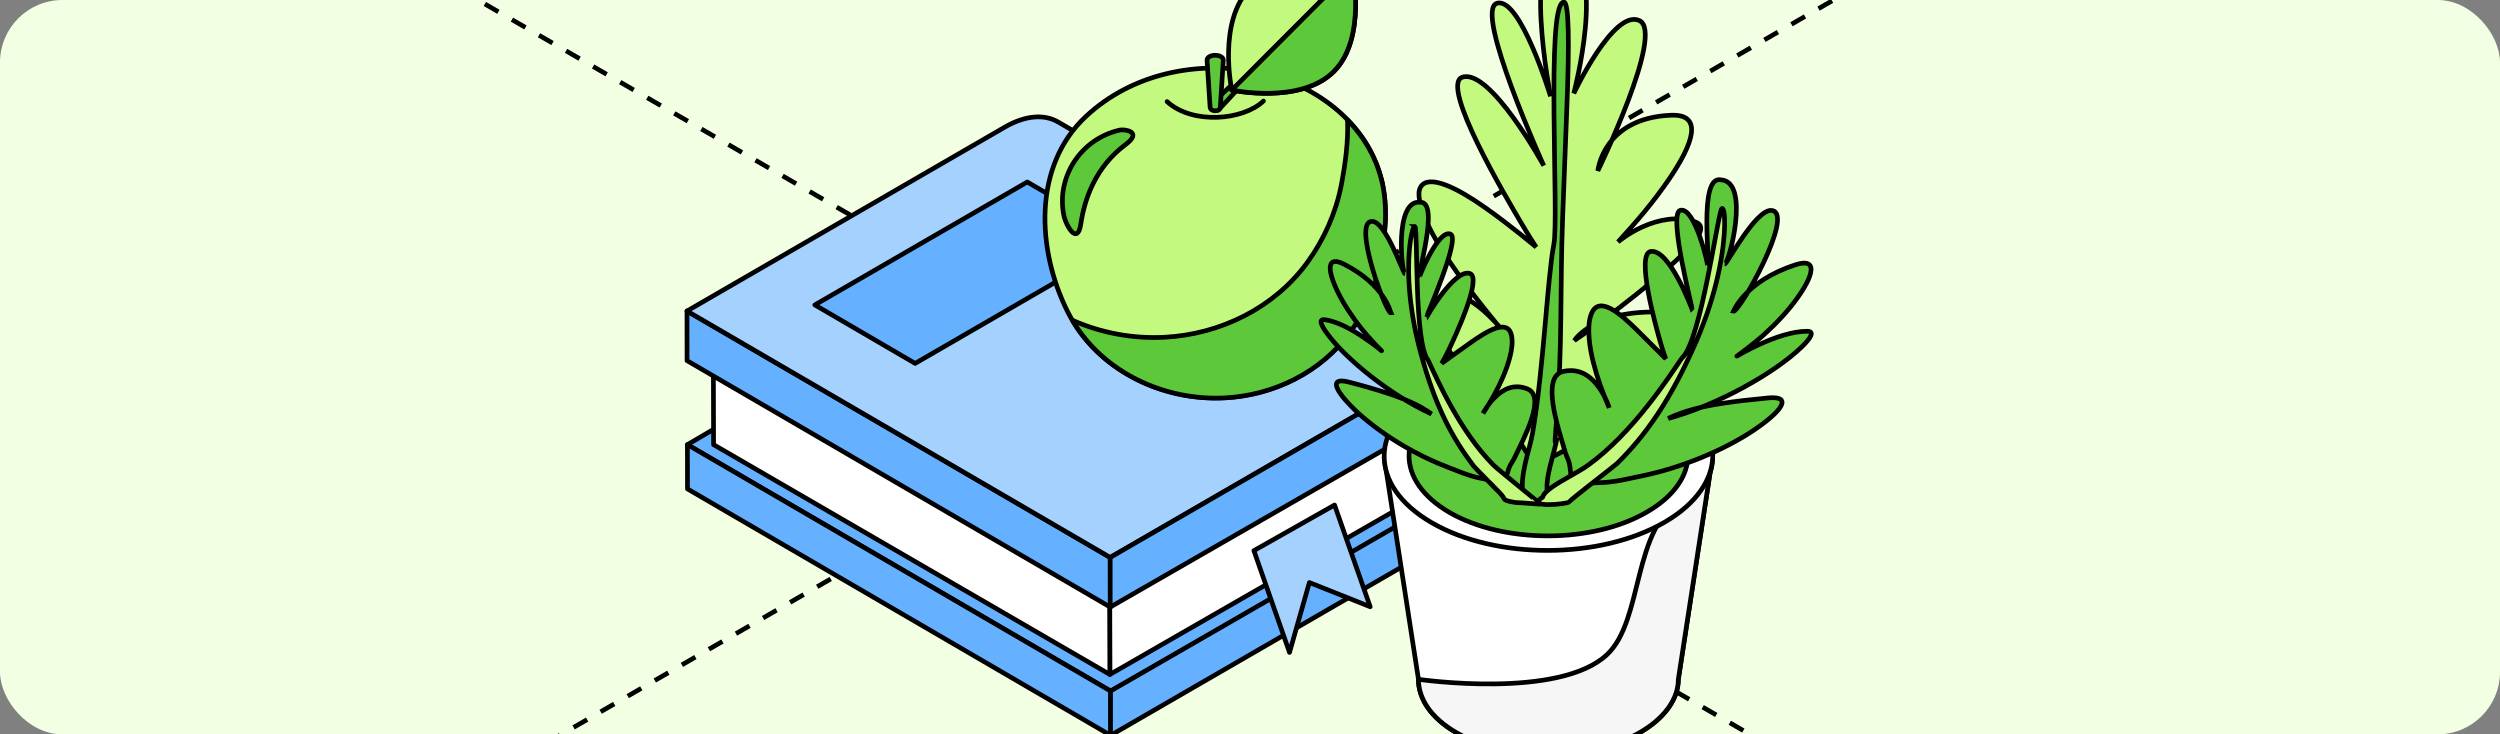 <?xml version="1.0" encoding="UTF-8"?> <svg xmlns="http://www.w3.org/2000/svg" width="320" height="94" viewBox="0 0 320 94" fill="none"><rect x="0" y="0" width="320" height="94" fill="#808080" stroke="none"/><g clip-path="url(#clip0_7568_28601)"><rect width="320" height="94" rx="8" fill="#F3FFE3"></rect><path d="M44.742 -9.488L1951.91 1091.62" stroke="black" stroke-width="0.6" stroke-linejoin="round" stroke-dasharray="2 2"></path><path d="M-979.666 701.105L927.505 -400" stroke="black" stroke-width="0.6" stroke-linejoin="round" stroke-dasharray="2 2"></path><path d="M184.854 50.645L184.899 65.395C187.442 63.924 189.488 59.418 189.479 55.353C189.479 51.288 187.396 49.173 184.854 50.645Z" fill="#66B1FF" stroke="black" stroke-width="0.6" stroke-miterlimit="10" stroke-linejoin="round"></path><path d="M142.161 88.46L87.988 56.917L134.343 29.696L189.002 50.185L187.791 62.581L142.161 88.46Z" fill="#66B1FF" stroke="black" stroke-width="0.6" stroke-miterlimit="10" stroke-linejoin="round"></path><path d="M184.844 49.394L184.853 61.735L142.06 86.335L142.051 74.003L184.844 49.394Z" fill="white" stroke="black" stroke-width="0.6" stroke-miterlimit="10" stroke-linejoin="round"></path><path d="M142.024 75.382L91.311 45.964L91.338 56.917L142.061 86.335L142.024 75.382Z" fill="white" stroke="black" stroke-width="0.6" stroke-miterlimit="10" stroke-linejoin="round"></path><path d="M142.171 94.133L87.997 62.581L87.988 56.916L142.161 88.459L142.171 94.133Z" fill="#66B1FF" stroke="black" stroke-width="0.6" stroke-miterlimit="10" stroke-linejoin="round"></path><path d="M142.125 77.718L87.943 46.166L87.934 39.812L142.107 71.364L142.125 77.718Z" fill="#66B1FF" stroke="black" stroke-width="0.6" stroke-miterlimit="10" stroke-linejoin="round"></path><path d="M135.426 15.608C133.682 14.596 131.278 14.734 128.616 16.27L87.934 39.812L142.107 71.354L182.789 47.822C185.451 46.286 187.855 46.139 189.599 47.16L135.426 15.608Z" fill="#A5D1FF" stroke="black" stroke-width="0.6" stroke-miterlimit="10" stroke-linejoin="round"></path><path d="M117.136 46.516L144.337 30.772L131.489 23.296L104.297 39.03L117.136 46.516Z" fill="#66B1FF" stroke="black" stroke-width="0.6" stroke-miterlimit="10" stroke-linejoin="round"></path><path d="M192.415 53.377C192.397 47.252 188.093 44.76 182.788 47.822L142.105 71.355V77.709L183.302 54.02C185.752 52.604 187.744 52.834 187.753 56.761C187.753 60.678 185.789 63.216 183.339 64.697L142.151 88.45V94.124H142.161L182.843 70.591C188.148 67.52 192.424 60.062 192.406 53.937V53.367L192.415 53.377Z" fill="#66B1FF" stroke="black" stroke-width="0.6" stroke-miterlimit="10" stroke-linejoin="round"></path><path d="M160.498 70.481L170.823 64.642L175.384 77.664L167.601 74.564L165.059 83.512L160.498 70.481Z" fill="#A5D1FF" stroke="black" stroke-width="0.6" stroke-miterlimit="10" stroke-linejoin="round"></path><path d="M176.805 22.909C174.933 15.543 168.078 10.596 160.892 9.216C153.165 7.736 144.914 9.428 139.059 14.844C132.131 21.236 132.727 32.032 136.646 39.876C140.362 47.316 148.686 51.335 156.771 50.911C163.021 50.59 169.124 47.619 172.831 42.479C174.685 39.913 176.025 36.906 176.622 33.798C177.31 30.183 177.723 26.514 176.805 22.9C177.282 24.776 176.585 22.045 176.805 22.9V22.909Z" fill="#C3F97F"></path><path d="M176.805 22.9C177.723 26.514 177.31 30.183 176.622 33.798C176.025 36.906 174.685 39.913 172.831 42.479C169.124 47.619 163.021 50.59 156.771 50.911C148.686 51.335 140.362 47.316 136.646 39.876C132.727 32.032 132.131 21.236 139.059 14.844C144.914 9.428 153.165 7.736 160.892 9.216C168.078 10.596 174.933 15.543 176.805 22.909V22.9ZM176.805 22.9C176.585 22.045 177.282 24.776 176.805 22.9Z" stroke="black" stroke-width="0.6" stroke-miterlimit="10" stroke-linejoin="round"></path><path d="M176.804 22.91C177.135 24.197 176.905 23.314 176.804 22.91C176.795 22.873 176.786 22.845 176.777 22.818C176.777 22.845 176.795 22.873 176.804 22.91C176.061 19.976 174.519 17.438 172.482 15.341C172.592 18.109 172.216 20.896 171.693 23.645C171.014 27.195 169.49 30.625 167.37 33.55C163.13 39.407 156.183 42.801 149.053 43.169C145.015 43.38 140.931 42.617 137.26 40.989C141.215 47.721 149.099 51.325 156.78 50.93C163.029 50.608 169.132 47.638 172.84 42.497C174.694 39.932 176.034 36.925 176.63 33.816C177.318 30.202 177.731 26.533 176.814 22.919L176.804 22.91Z" fill="#5DC83A"></path><path d="M176.804 22.91C176.905 23.314 177.135 24.197 176.804 22.91ZM176.804 22.91C176.795 22.873 176.786 22.845 176.777 22.818C176.777 22.845 176.795 22.873 176.804 22.91ZM176.804 22.91C176.061 19.976 174.519 17.438 172.482 15.341C172.592 18.109 172.216 20.896 171.693 23.645C171.014 27.195 169.49 30.625 167.37 33.55C163.13 39.407 156.183 42.801 149.053 43.169C145.015 43.38 140.931 42.617 137.26 40.989C141.215 47.721 149.099 51.325 156.78 50.93C163.029 50.608 169.132 47.638 172.84 42.497C174.694 39.932 176.034 36.925 176.63 33.816C177.318 30.202 177.731 26.533 176.814 22.919L176.804 22.91Z" stroke="black" stroke-width="0.6" stroke-miterlimit="10" stroke-linejoin="round"></path><path d="M143.345 16.647C138.307 17.769 135.104 22.735 136.205 27.719C136.453 28.841 137.921 31.49 138.343 28.667C138.821 25.43 140.243 21.356 144.07 18.505C146.355 16.804 143.859 16.528 143.336 16.647H143.345Z" fill="#5DC83A" stroke="black" stroke-width="0.6" stroke-miterlimit="10" stroke-linejoin="round"></path><path d="M160.902 7.855L161.334 8.288L155.956 14.09L155.111 13.244L160.902 7.855Z" fill="#5DC83A" stroke="black" stroke-width="0.6" stroke-miterlimit="10" stroke-linejoin="round"></path><path d="M155.551 14.182C155.23 14.182 154.936 14.072 154.891 13.704L154.505 7.736C154.459 7.368 154.927 7.074 155.542 7.074C156.157 7.074 156.625 7.368 156.579 7.736L156.203 13.704C156.157 14.072 155.863 14.182 155.542 14.182H155.551Z" fill="#5DC83A" stroke="black" stroke-width="0.6" stroke-miterlimit="10" stroke-linejoin="round"></path><path d="M170.729 9.152C166.471 13.419 157.67 11.534 157.67 11.534C157.67 11.534 155.78 2.715 160.038 -1.552C164.296 -5.819 173.097 -3.925 173.097 -3.925C173.097 -3.925 174.988 4.894 170.729 9.161V9.152Z" fill="#C3F97F" stroke="black" stroke-width="0.6" stroke-miterlimit="10" stroke-linejoin="round"></path><path d="M173.097 -3.934L157.67 11.524C157.67 11.524 166.471 13.419 170.729 9.143C174.987 4.876 173.097 -3.943 173.097 -3.943V-3.934Z" fill="#5DC83A" stroke="black" stroke-width="0.6" stroke-miterlimit="10" stroke-linejoin="round"></path><path d="M161.719 12.937C159.112 15.415 152.63 15.981 149.385 13.004" stroke="black" stroke-width="0.6" stroke-miterlimit="10" stroke-linecap="round" stroke-linejoin="round"></path><path d="M186.409 65.098C192.887 68.837 203.421 68.811 209.925 65.045C216.483 61.253 216.456 55.196 210.004 51.457C203.526 47.717 192.993 47.744 186.488 51.509C179.984 55.249 179.931 61.332 186.409 65.098Z" fill="white" stroke="black" stroke-width="0.6"></path><path d="M177.166 58.514L181.564 86.955C181.564 89.43 183.144 91.879 186.409 93.775C194.836 98.647 209.109 96.883 213.586 90.562C214.402 89.404 214.824 88.192 214.824 86.955L219.221 58.356C219.169 60.779 213.138 63.201 209.925 65.045C203.421 68.811 192.887 68.837 186.409 65.097C183.223 63.254 177.219 60.91 177.166 58.514Z" fill="white" stroke="black" stroke-width="0.6"></path><path d="M205.712 83.776C199.569 89.573 181.564 86.955 181.564 86.955C181.564 89.43 183.144 91.879 186.41 93.775C194.837 98.647 209.11 96.883 213.587 90.562C214.403 89.404 214.824 88.192 214.824 86.955L219.222 58.356C219.169 60.779 218.573 61.992 215.36 63.836C208.856 67.601 210.404 79.348 205.712 83.776Z" fill="#F6F6F6" stroke="black" stroke-width="0.6"></path><path d="M183.276 66.915C191.466 71.655 204.791 71.629 213.033 66.863C221.328 62.07 221.249 54.38 213.138 49.693C204.949 44.979 191.624 44.979 183.381 49.745C175.191 54.486 175.059 62.175 183.276 66.915Z" fill="white" stroke="black" stroke-width="0.6"></path><path d="M185.54 65.599C192.492 69.601 203.816 69.601 210.794 65.546C217.826 61.49 217.799 54.96 210.873 50.957C203.921 46.954 192.598 46.954 185.619 51.01C178.667 55.039 178.562 61.543 185.54 65.599Z" fill="#5DC83A" stroke="black" stroke-width="0.6"></path><path d="M196.494 59.49C199.233 58.199 200.076 57.962 201.866 56.488C202.367 56.093 202.841 55.777 203.341 55.408C205.026 54.197 206.527 53.012 207.976 51.8C212.479 47.955 219.773 40.529 213.927 40.029C209.055 39.634 205.948 40.529 204.078 41.504C202.182 42.504 201.524 43.584 201.524 43.584C205.316 41.03 213.769 34.578 216.587 31.26C217.798 29.838 218.167 28.811 216.956 28.389C214.77 27.626 212.295 28.1 210.214 29.048C208.344 29.89 207.107 30.97 207.107 30.97C209.582 28.258 211.663 25.835 213.743 22.78C216.534 18.646 218.22 14.564 213.875 14.748C205.184 15.117 204.526 21.858 204.526 21.858C204.526 21.858 213.137 4.188 209.845 2.635C206.554 1.081 201.445 11.957 201.445 11.957C201.445 11.957 205.79 -4.476 200.234 -5.924C194.651 -7.372 198.469 12.326 198.469 12.326C198.469 12.326 194.572 -0.525 191.596 0.423C188.62 1.371 197.6 21.2 197.6 21.2C197.6 21.2 190.78 8.744 187.198 9.877C184.196 10.825 192.965 25.572 194.624 28.389C195.783 30.364 196.626 31.628 196.626 31.628C196.626 31.628 193.439 28.916 190.016 26.52C186.619 24.123 182.906 22.227 181.853 23.913C181.589 24.334 181.563 24.913 181.721 25.756C182.616 30.68 189.832 39.371 193.044 43.215C192.149 41.978 186.803 35.289 183.669 38.607C182.511 39.818 183.801 42.478 185.908 45.506C186.961 47.007 188.225 48.64 189.489 50.22C192.491 54.012 192.781 54.381 193.123 54.776C194.756 56.514 195.204 57.883 196.468 59.516L196.494 59.49Z" fill="#C3F97F" stroke="black" stroke-width="0.6"></path><path d="M200.129 0.264C200.866 0.079 200.866 5.82 200.55 13.984C200.392 18.065 200.208 22.753 200.024 27.651C199.655 37.5 200.023 43.741 199.233 53.8C199.181 54.432 199.076 56.144 199.049 56.355C199.049 56.776 199.128 56.697 199.312 56.013C198.97 58.04 197.653 61.332 198.101 63.281C198.233 63.834 198.417 64.15 198.549 64.281C198.681 64.439 198.733 64.466 198.733 64.466C197.548 64.36 196.363 64.229 195.178 64.018C195.073 63.807 195.125 63.939 194.967 63.386C194.467 60.832 195.784 57.698 196.179 55.381C197.574 47.27 198.075 35.472 198.891 31.285C199.576 27.888 197.864 0.817 200.103 0.29L200.129 0.264Z" fill="#5DC83A" stroke="black" stroke-width="0.6"></path><path d="M201.316 61.834C202.079 61.834 204.212 61.834 205.345 61.755C206.214 61.702 207.241 61.544 208.321 61.307C209.927 60.938 212.534 60.57 216.642 59.016C219.433 57.963 222.041 56.646 224.042 55.356C228.045 52.749 229.598 50.642 226.359 50.932C221.856 51.353 218.749 51.827 216.668 52.406C214.588 52.986 213.535 53.565 213.535 53.565C219.934 51.827 227.176 47.719 230.573 44.453C231.863 43.216 232.284 42.399 231.31 42.399C229.414 42.399 227.123 43.216 225.385 44.006C221.567 45.744 221.25 46.56 224.753 43.716C226.149 42.584 227.86 40.925 229.203 39.266C231.916 35.895 233.127 32.814 229.809 33.894C223.384 36 221.935 39.74 221.883 39.845C222.594 40.029 229.783 27.363 226.807 26.941C224.779 26.652 221.04 33.815 220.777 33.788C221.277 33.762 224.121 23.255 220.276 23.018C217.353 22.386 218.959 33.999 218.591 34.13C218.696 34.078 216.984 26.467 215.088 26.915C213.456 27.31 216.695 39.555 216.589 39.608C216.589 39.608 213.745 31.892 211.323 32.182C209.321 32.419 211.981 41.899 212.534 43.821C212.903 45.112 213.219 45.928 213.219 45.928C213.219 45.928 211.375 44.058 209.479 42.189C207.478 40.24 204.607 37.633 203.659 40.266C203.054 41.925 203.501 44.664 203.949 46.402C204.449 48.377 205.187 50.405 205.977 52.196C205.977 52.196 205.555 50.774 204.581 49.483C203.633 48.193 202.237 47.087 200.131 47.535C197.181 48.166 199.446 54.75 200.289 57.673C200.368 57.936 200.447 58.2 200.552 58.437C201 59.385 200.947 59.859 201.079 60.807C201.158 61.439 201.263 61.781 201.263 61.781L201.316 61.834Z" fill="#5DC83A" stroke="black" stroke-width="0.6"></path><path d="M220.408 26.678C220.829 26.52 221.066 29.97 219.934 35.079C219.381 37.633 218.459 40.582 217.142 43.637C213.824 51.3 210.559 55.803 207.004 59.306C206.661 59.648 201.052 63.914 200.868 64.23C200.683 64.546 195.074 65.073 197.444 63.651C197.471 63.598 197.523 63.493 197.576 63.361C197.734 63.124 198.05 62.782 198.577 62.413C199.92 61.439 201.948 60.491 203.238 59.569C208.926 55.487 213.534 48.404 215.272 45.849C217.748 43.716 219.907 26.968 220.408 26.678Z" fill="#C3F97F" stroke="black" stroke-width="0.6"></path><path d="M192.518 61.754C191.86 61.649 190.069 61.359 189.095 61.122C188.357 60.938 187.515 60.675 186.619 60.306C185.303 59.779 183.117 59.068 179.825 57.172C177.587 55.882 175.533 54.381 174.005 53.011C170.951 50.22 169.897 48.192 172.636 48.903C176.428 49.878 179.009 50.747 180.721 51.537C182.432 52.327 183.222 52.985 183.222 52.985C177.929 50.562 172.346 46.007 169.95 42.794C169.002 41.53 168.765 40.793 169.608 40.924C171.24 41.161 173.084 42.215 174.453 43.136C177.481 45.138 177.613 45.901 175.032 42.978C174.005 41.82 172.768 40.134 171.846 38.528C170.003 35.263 169.397 32.445 172.083 33.84C177.297 36.526 177.982 39.95 178.034 40.055C177.402 40.134 173.031 28.258 175.638 28.337C177.402 28.389 179.614 35.025 179.825 35.025C179.404 34.92 178.456 25.545 181.774 25.888C184.355 25.756 181.353 35.447 181.642 35.631C181.563 35.578 184.091 29.285 185.671 29.969C186.988 30.549 182.511 40.556 182.59 40.608C182.59 40.608 186.119 34.42 188.12 34.999C189.806 35.499 186.198 43.215 185.434 44.795C184.934 45.849 184.539 46.507 184.539 46.507C184.539 46.507 186.382 45.164 188.252 43.847C190.227 42.452 193.071 40.635 193.492 43.031C193.782 44.558 192.992 46.823 192.387 48.245C191.702 49.852 190.78 51.458 189.832 52.906C189.832 52.906 190.411 51.748 191.412 50.8C192.413 49.825 193.756 49.088 195.494 49.773C197.943 50.747 195.073 56.04 193.94 58.436C193.835 58.647 193.73 58.884 193.598 59.068C193.124 59.779 193.045 60.227 192.808 61.017C192.65 61.544 192.518 61.833 192.518 61.833V61.754Z" fill="#5DC83A" stroke="black" stroke-width="0.6"></path><path d="M181.142 28.996C180.799 28.811 180.115 31.708 180.352 36.237C180.483 38.502 180.852 41.162 181.537 43.953C183.301 50.984 185.46 55.303 187.988 58.779C188.225 59.122 188.462 59.411 188.62 59.648C188.805 59.885 191.227 62.334 191.517 62.624C192.07 63.151 192.413 63.572 192.544 63.862C192.65 64.151 194.045 64.336 194.151 64.336C194.835 64.336 197.179 64.573 197.179 64.52C197.179 64.468 191.78 60.149 191.175 59.543C186.882 55.251 183.933 48.535 182.801 46.113C180.984 43.927 181.51 29.338 181.115 28.996H181.142Z" fill="#C3F97F" stroke="black" stroke-width="0.6"></path></g><defs><clipPath id="clip0_7568_28601"><rect width="320" height="94" rx="8" fill="white"></rect></clipPath></defs></svg> 